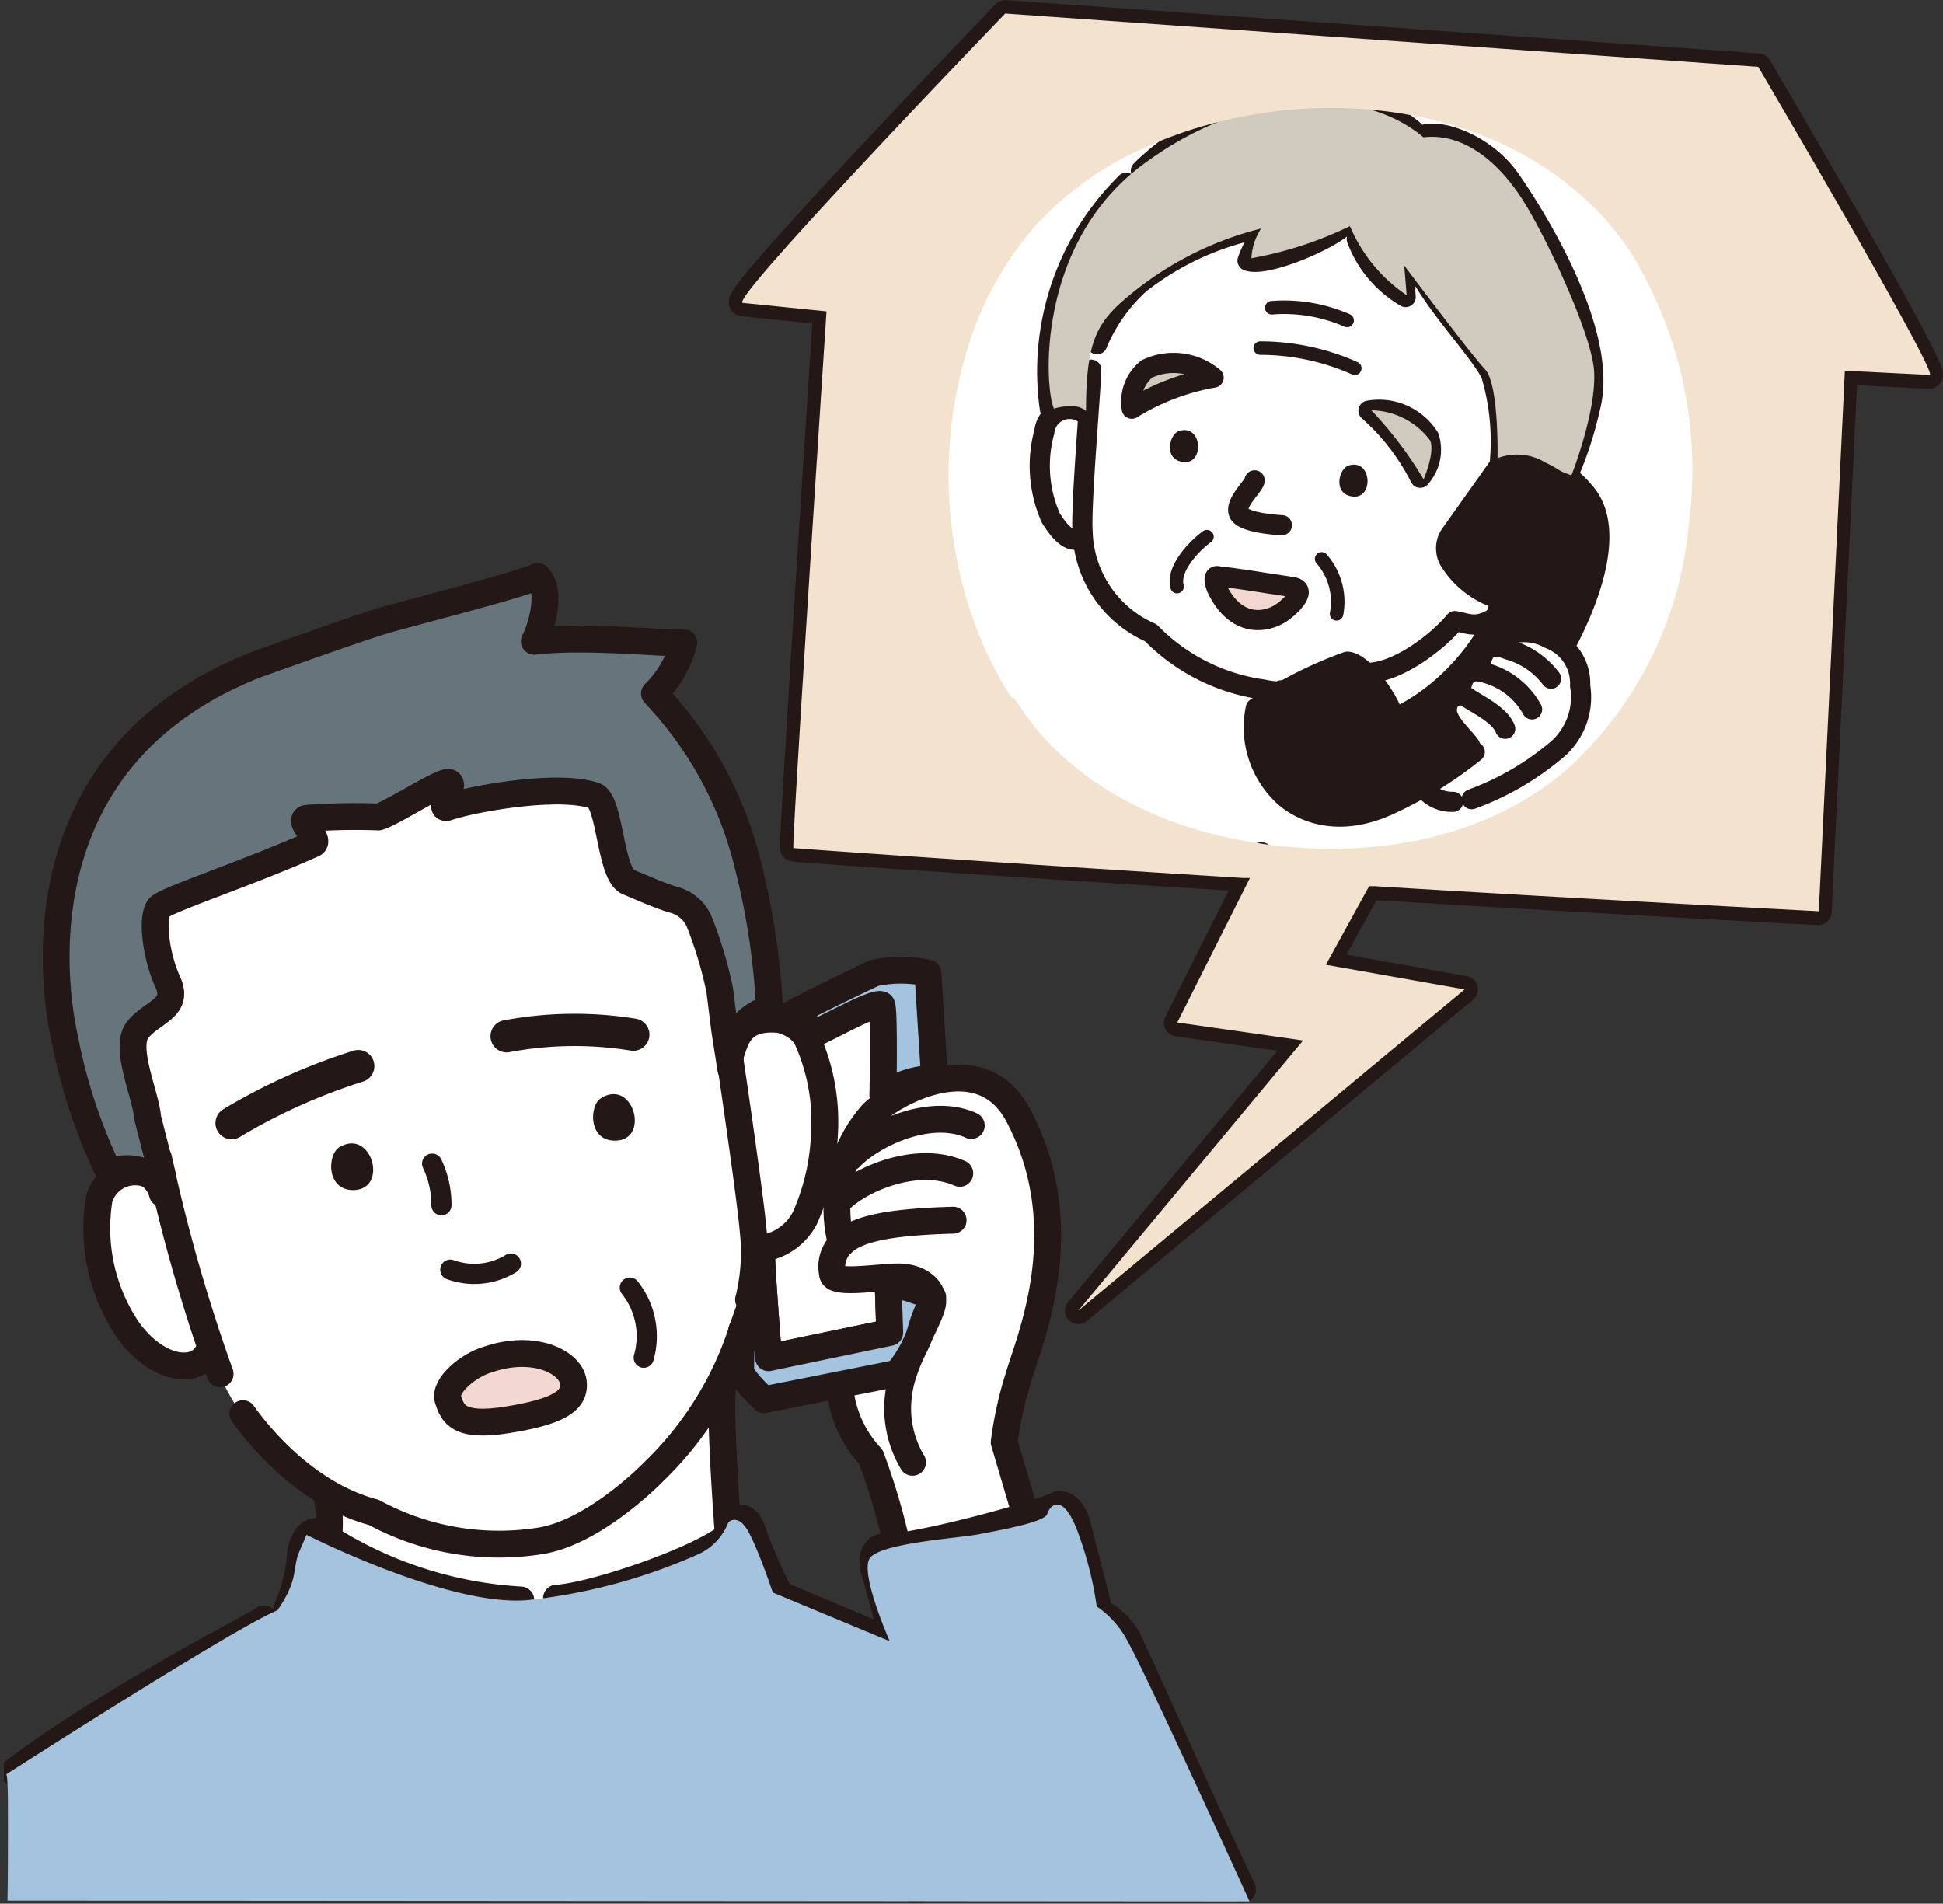 <svg xmlns="http://www.w3.org/2000/svg" viewBox="0 0 96.22 94.28"><rect x="0" y="0" width="96.22" height="94.28" fill="#333333" stroke="none"/><defs><clipPath id="clip-path" transform="translate(.19 -1.76)"><path fill="none" d="M0 0h96v96H0z"/></clipPath><style>.cls-10,.cls-6{fill:none}.cls-5{fill:#fff}.cls-10,.cls-11,.cls-5,.cls-6{stroke:#231815;stroke-linecap:round;stroke-linejoin:round}.cls-11,.cls-5,.cls-6{stroke-width:1.33px}.cls-8{fill:#231815}.cls-11{fill:#a3c3df}.cls-16{fill:#d1cabf;mix-blend-mode:multiply}</style></defs><g style="isolation:isolate"><g id="レイヤー_2" data-name="レイヤー 2"><g clip-path="url(#clip-path)" id="contents"><path d="M56.85 85.35a11.69 11.69 0 00-2.53-4.1s-.68-2.66-1-3.77-.75-1.49-1.07-1.33-1.53.55-1.53.55l-1-3.61a12.24 12.24 0 01.46-2.5 62.39 62.39 0 001.75-6.73 11.61 11.61 0 00-2-7.73 3.71 3.71 0 00-3.61-1.21s-.27-4.81-.34-5-1.65-.22-2.33-.19a7.48 7.48 0 00-2.08.78l-3.44 1.82V52a36.09 36.09 0 00-1-6.83 22.35 22.35 0 00-2.24-5.62 15.42 15.42 0 00-2.47-3.42s.62-.81 1.14-1.62 0-1.11 0-1.11-6-.13-7.15-.09c.65-1.11.61-3 0-3.22-.35.1-4.32 1.4-8.51 2.57a30.74 30.74 0 00-9.59 4.16c-2.08 1.53-2.67 2.47-4.36 5.36-1.79 3.37-1.74 8.28-1.12 11.39a39.42 39.42 0 002.27 6.87A6.7 6.7 0 004.88 65c.83 2.59 2.19 3.9 3.59 4.29s1.8-.61 1.8-.61a10.48 10.48 0 001.57 3.2c1.32 2 4.12 3.63 4.16 3.85a6.31 6.31 0 010 2c-1-.4-1.14.22-1.27 1a8.81 8.81 0 01-.53 2A2 2 0 0112.94 82C8.56 84 .22 89.8.22 89.8v5.82h61.25s-3.28-7.18-4.62-10.27zM43.1 80.18c.43 1.63.78 2.67.78 2.67l-5.36-2.28s-1.17-2.5-1.33-3.12-1-.78-1.2-.75c-.13-1.78-.26-6-.26-6.4s.29-1 .52-.68a6.46 6.46 0 001.39 1.62c.17.07 3.68-.71 3.68-.71a5.08 5.08 0 001.39 3.41 15.64 15.64 0 01.85 2.47l.52 1.82h-.75c-.19-.03-.65.33-.23 1.95z" transform="translate(.19 -1.76)" fill="#fff"/><path class="cls-5" d="M61.35 45.24c-12-.74-22.16-1.44-22.25-1.48s1.64-26.58 1.64-26.58l-4.15-.42c-.72-.1 13-14.33 13-14.33l37.29 2.64s9 15.3 8.46 15.28l-4.2-.21-1.29 26.77s-11.17-.58-22-1.24" transform="translate(.19 -1.76)"/><path class="cls-6" d="M7.66 59.12a83.46 83.46 0 003.05 10.68m1.13 1.97c.7 1 3.09 4 6.48 4.89a13 13 0 008.37 1.39c2.69-.5 5.48-3.39 5.48-3.39a17 17 0 004.38-7" transform="translate(.19 -1.76)"/><path d="M5.37 58a27.15 27.15 0 01-2.18-6.64c-.68-3.12-1.9-14 9.54-18.46 0 0 4.88-1.75 6.18-2.14s6.71-1.75 7.71-2.21c.76.69.15 2.67-.16 3.21 2.6-.31 6.64.15 7.4.07a5.44 5.44 0 01-1.45 2.52 18.72 18.72 0 014.47 7.89 36.38 36.38 0 011.23 7.72 2.65 2.65 0 00-1.92 2.98l-.3-1.92-.25-2a20.55 20.55 0 00-1-3.34 1.88 1.88 0 00-1.25-1.11c-.69-.19-1.86-.72-2.28-.89-.91-.38-.88-4-1.67-4.27-1.69-.6-5.82.09-7.28.57-.52.18.53-1.3 0-1.23s-2.88 1.59-3.42 1.71a32.07 32.07 0 00-3.57.07c-.42.15.75 1.09.33 1.27-3 1.35-7.1 2.71-7.57 3.1s-.22 2.44.38 3.74-.79 1.47-1.49 2.36.4 3.19.5 4.39l.72 2.81v.91S7.71 57.42 5.37 58z" fill="#66757b" stroke-width="1.33" stroke="#231815" stroke-linecap="round" stroke-linejoin="round"/><path class="cls-8" d="M16.66 58.55c-.66.32-.72 2.18.67 2.15 1.73-.05.89-3.04-.67-2.15zm12.97-2.44c-.66.32-.72 2.18.67 2.14 1.7-.04.89-3.03-.67-2.14z" transform="translate(.19 -1.76)"/><path d="M17.74 52.8a29.43 29.43 0 00-6.27 2.82m19.89-4.38a18.18 18.18 0 00-6.27.08" stroke-width="1.6" stroke="#231815" stroke-linecap="round" stroke-linejoin="round" fill="none"/><path class="cls-10" d="M21.21 59.39a4.73 4.73 0 01.46 2.06m.44 3.19a3.48 3.48 0 003-.3M31 65.53a3.88 3.88 0 01.69 3.47" transform="translate(.19 -1.76)"/><path class="cls-6" d="M7.85 60.37a1.86 1.86 0 00-3.13.77 9 9 0 001.37 6.4c1.37 2 3.36 2.37 4 1.23M16 75.86a7 7 0 01.1 1.87M25.6 81a20 20 0 01-10-3.36c-.56-.19-.94.65-.94 1.49a8.25 8.25 0 01-.66 2.34M.48 89.51c5-3.74 11.78-7.13 12.4-7.57M25.5 82c-.65.28-1.49 4.3-2 5s-7-4.3-8-5m20.1-11.66c-.18 1.59.28 7.48.28 7.48-1.49 1.22-6.73 3-8.51 3.09m-.28 1.03c.47 0 1.59 2.52 1.87 3.27s.1 2 .56 1.87 6.83-4.49 7.58-5.8M36 76.89c.56.09.84-.1 1.12.84a28 28 0 001.31 3L43.84 83M45 74.18a5.21 5.21 0 01-.66-3.56C44.58 69 46 66.88 46 66.23S45.33 65 44.3 65s-3.26.4-3.26-.16a1.59 1.59 0 01.44-1.49c.69-.66 2-1.06 5.53-1.16" transform="translate(.19 -1.76)"/><path class="cls-6" d="M41.48 63.36A7.08 7.08 0 0143 56.93c1-1 5.36-3.49 7.24.07 3 5.67.5 11.22 0 13a18 18 0 00-.7 3.19l1 3.38m-9.13-15.4c1-1 3.81-2.24 5.93-1.3m-5.43-.79c1.06-1.12 3.93-2.52 6-1.58" transform="translate(.19 -1.76)"/><path class="cls-11" d="M36.55 67.62c0 1.09-.08 1.85-.06 2 .07.4 1.16 1.43 1.16 1.43l6.59-1.31" transform="translate(.19 -1.76)"/><path class="cls-6" d="M35.62 52.07c.12.56 1.36 9 1.49 10.66a9.71 9.71 0 01-.23 3.4" transform="translate(.19 -1.76)"/><path class="cls-6" d="M36 53.94c.25-.62.39-1.87 2.39-1.69a2.23 2.23 0 011.32.81 10 10 0 01.92 5 11.16 11.16 0 01-.95 4 2.83 2.83 0 01-2.42 1.55m.27.39c0 .66.34 5 .34 5l6-1.25-.08-2.46M40 53c.74-.27 3.33-1.8 3.47-1.46s.06 4.46.06 4.46m-2.11 14.68a5.82 5.82 0 001.52 3.24 32.56 32.56 0 011.24 4.14m17.16 17.27c-2.37-5-4.81-10.58-5.5-12a3.06 3.06 0 00-1.58-1.72s-.83-3.31-1.11-4.35-.89-1-.89-1c-1.31.62-7.59 2.27-8.84 2.13 0 0-.62.21-.27 1.32s1.31 5 1.31 5a4.88 4.88 0 00-.14 2.76c.28 2 .48 6.77.9 7.94m.6-10.92c.89.2 5.56-.39 7.25-1.78" transform="translate(.19 -1.76)"/><path class="cls-8" d="M58.21 23.1c-.47.12-.8 1.35.12 1.53 1.15.23 1.05-1.89-.12-1.53zm8.4 1.71c-.48.12-.81 1.35.11 1.53 1.15.23 1.05-1.89-.11-1.53z" transform="translate(.19 -1.76)"/><path class="cls-10" d="M67.65 35.08c1.45-.08 3.35-1.52 4.21-2.56.58.09 1 .38 1.84-.1M53.85 20.07c0 .73-.52 6.69-.43 8a5.64 5.64 0 003.38 5.03 9.6 9.6 0 005.51 2.8c1 .2.94.05.94.05" transform="translate(.19 -1.76)"/><path class="cls-10" d="M77.28 33.81c1.25-2.31 2.6-5.88 1-7.68a5.4 5.4 0 00-2.81-1.78 1.39 1.39 0 00-1.47.55l-2.37 3.34a1.21 1.21 0 000 1.35 4.42 4.42 0 002.46 1.85c0 1.09-2 4.45-5.27 5.91 0-.55-1.4-2.77-2.29-2.82a20.47 20.47 0 00-4.53 2.3A4.63 4.63 0 0063.2 41s1.93 2.28 5.53.56A20.23 20.23 0 0072.84 39m-10.9-13.45c0 .25-1 1.1-.78 1.62s2.13.6 2.13.6m4.29-5.67a2.93 2.93 0 013 1.32 2.07 2.07 0 01-.44 2 11.1 11.1 0 00-2.56-3.32z" transform="translate(.19 -1.76)"/><path d="M59.91 20.46a3.08 3.08 0 00-3.3-.43 2.08 2.08 0 00-.75 1.97 11.47 11.47 0 014.05-1.54z" transform="translate(.19 -1.76)" fill="#d1cabf" stroke="#231815" stroke-linecap="round" stroke-linejoin="round"/><path class="cls-10" d="M54.14 18.81a8.39 8.39 0 012.11-3A14.07 14.07 0 0162.59 13a4.71 4.71 0 00-1 1.67c.9.36 4.22-1.08 4.85-1.8m-12.8 9.49a1.25 1.25 0 00-2.11.77 6.4 6.4 0 00.31 4.27c.68 1.12 1.22 1.26 1.53.94M51.8 22a13.13 13.13 0 013.78-11.19m.73-.6a11.75 11.75 0 0111.36-3 4.12 4.12 0 012.54 1.42m.02-.16c.81-.36 3.06.36 4.32 2.11 0 0 5.14 7.13 4 11.38a18.17 18.17 0 01-1.08 3.32M67 13.6a5.58 5.58 0 002.42 2.87 4 4 0 01.36-2.06c.36 1.7 3.24 4.58 3.87 5.89a11.59 11.59 0 01.43 4.42m-.03 8.67a2.53 2.53 0 012.48 0 2.36 2.36 0 011.53 2.33A3.43 3.43 0 0176.77 39a13.86 13.86 0 01-4.08 2.34" transform="translate(.19 -1.76)"/><path class="cls-10" d="M72.61 38.69c-.39-.55-1.26-1.25-1.14-1.88a.66.66 0 011.09-.45c.55.35 1.54.84 1.79 1.49M72.12 36c.1-.54.24-1 .84-1a3.76 3.76 0 012.72 1.89m-2.57-2.16c.1-.55.29-1.24 1.38-.8a4 4 0 012.13 1.44m-6.26 5.47a1.75 1.75 0 001.41.63" transform="translate(.19 -1.76)"/><path d="M65.45 27.68a3.22 3.22 0 01.74 2.72m-6.42-3.82c-.49.34-1.73 1.53-1.48 2.47m4.12-11.81a11.49 11.49 0 014.68 1m-4.11-3a7.76 7.76 0 013.73.63m-1.3-8.57a4.55 4.55 0 013.78 1.09m-2.95 1.12a3.1 3.1 0 011.95-.48c.13 0 .29 0 .35-.1m1.41.7a2.67 2.67 0 011.52 1.41m-1.49-2.05a1.91 1.91 0 011.36-.25" stroke-width=".67" stroke="#231815" stroke-linecap="round" stroke-linejoin="round" fill="none"/><path d="M60.2 30.32c.76.05 1.94.27 3.6.51.87.13-.23 1.12-.68 1.37-.86.47-2.2.49-3.06-1.32-.29-.79.14-.56.14-.56z" transform="translate(.19 -1.76)" fill="#f3d8d2" stroke="#231815" stroke-linecap="round" stroke-linejoin="round"/><path class="cls-5" d="M62.46 42.38l-4.16 8.28 6.23.89L53.4 64.91 72.52 49l-6.87-1.23 2.7-4.9"/><path d="M24.19 67.32c-1 .28-2.23 1.32-2 2s.49 1.39 2.92 1 3.41-.9 3.28-1.88-1.93-1.89-4.2-1.12z" fill="#f3d8d2" stroke-width="1.33" stroke="#231815" stroke-linecap="round" stroke-linejoin="round"/><path class="cls-16" d="M52 22s1.1-.36 1.59.12c0-3.3.52-4.21 1.59-5.25a16.42 16.42 0 017.08-3.79 3 3 0 00-.48 1.47 18.68 18.68 0 004.88-1.59 7.77 7.77 0 002.81 3.42l-.12-1.47s3.3 4.4 4 5.14.62 4.4.62 4.4a2.7 2.7 0 012.2.12 5.8 5.8 0 001.46.73s1.35-3.42 1.1-5.38-2.44-6.59-3.54-8.3-2.81-3.3-4.89-3.06C67.28 6 61.42 6.09 56.29 10S51.52 20.87 52 22z" transform="translate(.19 -1.76)"/><path d="M56 21.76c.06-.78.06-1.68.77-1.94a3.73 3.73 0 013 .58A8.21 8.21 0 0056 21.76z" transform="translate(.19 -1.76)" style="mix-blend-mode:multiply" fill="none"/><path class="cls-16" d="M67.72 22.08a3.7 3.7 0 012.91 1.49c.26.58-.32 1.93-.32 1.93a19.08 19.08 0 00-2.59-3.42z" transform="translate(.19 -1.76)"/><path class="cls-8" d="M72.84 39a20.23 20.23 0 01-4.11 2.59c-3.6 1.67-5.53-.59-5.53-.59a4.63 4.63 0 01-1.2-4.17 20.47 20.47 0 014.55-2.3c.89 0 2.25 2.27 2.29 2.82 3.29-1.46 5.22-4.82 5.27-5.91a4.42 4.42 0 01-2.46-1.85 1.21 1.21 0 010-1.35L74 24.9a1.39 1.39 0 011.44-.55 5.4 5.4 0 012.81 1.78c1.61 1.8.26 5.37-1 7.68-2.81-2.89-8.44 3.54-4.41 5.19z" transform="translate(.19 -1.76)"/><path d="M86.88 5.07L49.59 2.43s-13.72 14.23-13 14.33l4.15.42S39 43.74 39.1 43.76s10.28.74 22.25 1.48h.36l-3.6 7.16 6.23.89-11.13 13.38 19.13-15.91-6.87-1.22 2.14-3.89h.27c10.8.66 22 1.24 22 1.24l1.29-26.77 4.2.21c.51.04-8.49-15.26-8.49-15.26zm-3.44 22.67a18.58 18.58 0 01-6.06 12.15c-3.65 3.12-8.51 4.17-13.23 3.85s-9.38-1.93-12.58-5.38a12.81 12.81 0 01-1.5-2 .4.4 0 01-.26-.19 18.51 18.51 0 01-1.53-3 21.45 21.45 0 01-.52-14.27 16.45 16.45 0 013.36-6A16.14 16.14 0 0156.66 9c7.86-3.5 18.76-2.36 23.88 5.21a20.59 20.59 0 012.9 13.53z" transform="translate(.19 -1.76)" style="mix-blend-mode:multiply" fill="#f3e3ce"/><path d="M.11 89.64s11.15-7.17 13.44-8.13c1.08-1.57.72-2.05 1.08-2.9l.36-.84S22.1 81.39 26 81a27.9 27.9 0 008.44-2.29 2.86 2.86 0 001.44-1.56s.48-.48 1 .48 1.2 3 1.2 3l5.79 2.41s-1.47-3.32-1-4.09 4.34-1 5.43-1.21 3.25-.6 3.37-1 .72-1.09 1.45.72a17.54 17.54 0 011 3.86 4.66 4.66 0 011.57 1.8c.84 1.45 6 12.81 6 12.81L.18 95.89s.11-6.43-.07-6.25z" transform="translate(.19 -1.76)" style="mix-blend-mode:multiply" fill="#a3c3df"/><path class="cls-11" d="M38.55 52.24c.73-.47 3.74-1.91 4.55-2.29a6.32 6.32 0 012.66 0l.33 5.22a4.4 4.4 0 00-2.55.84s.07-4.13-.06-4.46S40.75 52.7 40 53c0 0 .08-.83-1.45-.76zm5.69 17.53l-6.59 1.31s-1.09-1-1.16-1.43c0-.18 0-.94.06-2l.37-1.05.61-2.6c0 .66.34 5 .34 5l6-1.25-.08-2.46A10.94 10.94 0 0146 66c0 .19-.42.95-.63 1.8a6.38 6.38 0 01-1.13 1.97z" transform="translate(.19 -1.76)"/></g></g></g></svg>